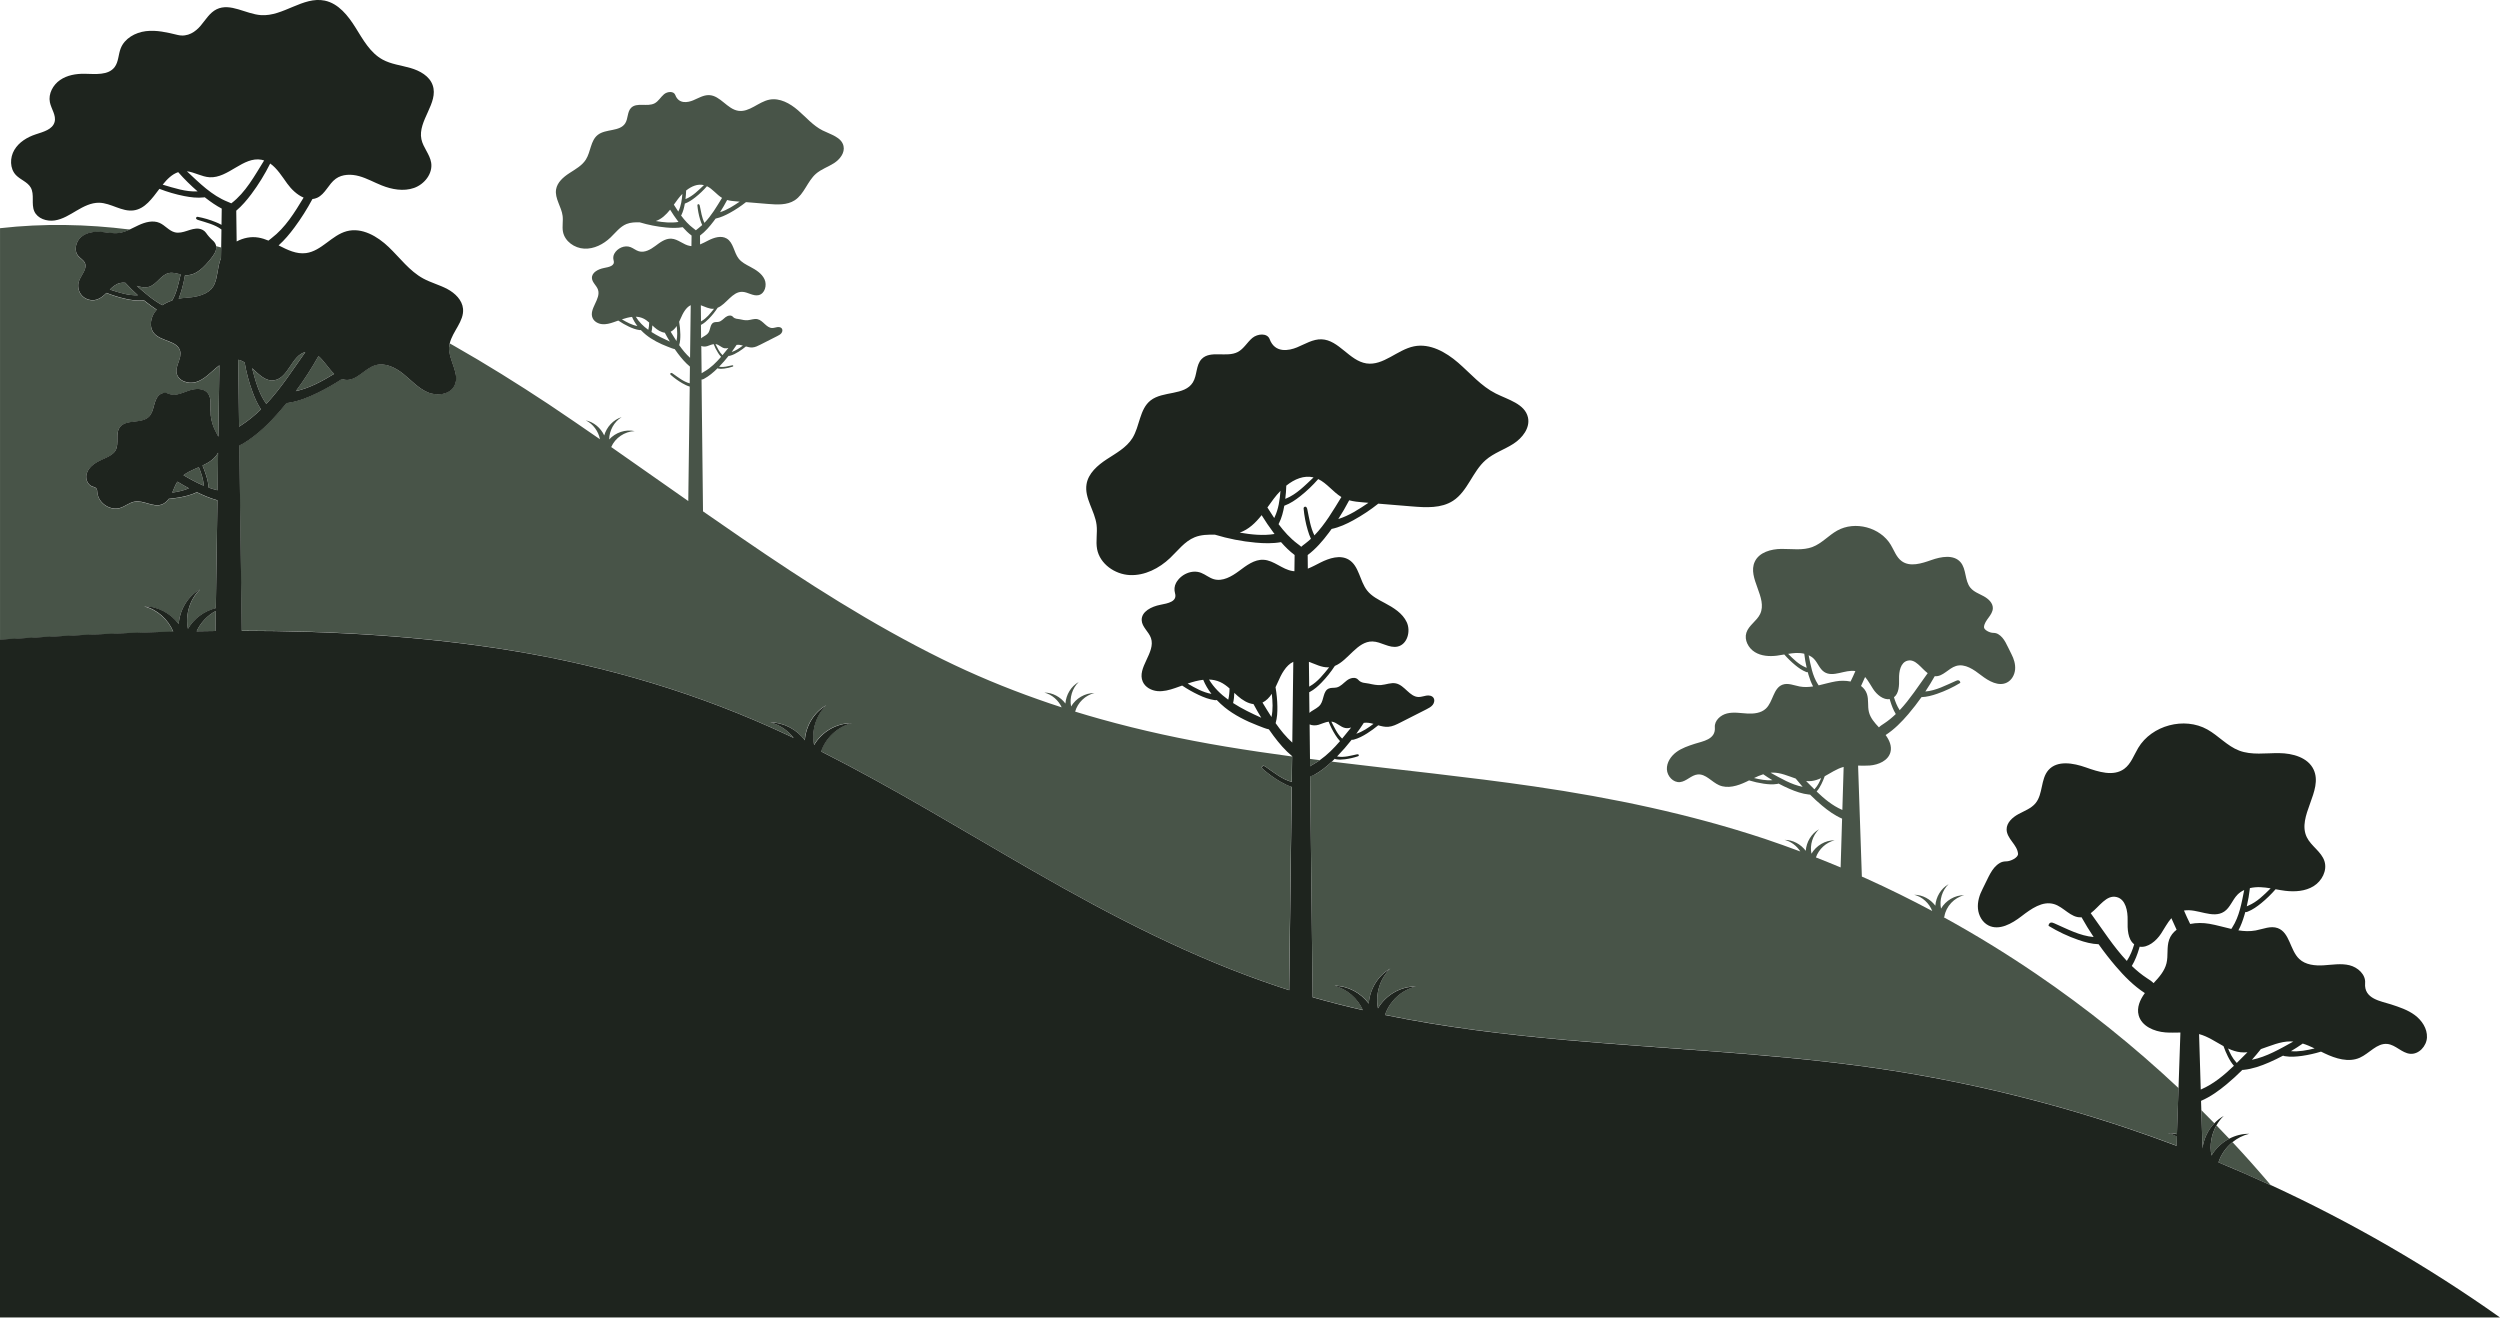 <?xml version="1.0" encoding="UTF-8"?>
<svg id="Layer_2" data-name="Layer 2" xmlns="http://www.w3.org/2000/svg" viewBox="0 0 866.99 456.97">
  <defs>
    <style>
      .cls-1 {
        fill: #485448;
      }

      .cls-1, .cls-2 {
        stroke-width: 0px;
      }

      .cls-2 {
        fill: #1e241e;
      }
    </style>
  </defs>
  <path class="cls-1" d="M68.96,162.01c.85,2.09,1.58,4.21,1.71,6.43-2.42-1.01-4.74-2.29-7.04-3.65,1.12-.85,2.42-1.51,3.71-2.08.54-.24,1.08-.47,1.62-.7ZM73.12,89.73c-2.25,2.8-5.06,5.87-8.65,5.72-.11,0-.22-.01-.33-.02-.36,2.19-.88,4.36-1.58,6.47-.19.57-.39,1.15-.62,1.71.82-.16,1.65-.27,2.48-.31,6.09-.34,8.84-2.28,9.89-4.63,1.17-2.63,1.1-5.65,2.04-8.38.08-.24.18-.47.28-.7l.06-3.76c-.58-.15-1.16-.31-1.75-.46.28,1.57-.8,3.1-1.82,4.37ZM50.09,210.31c4.64,0,9.12,2.46,11.88,6.16.34-4.91,3.14-9.69,7.46-12.1-3.63,3.47-5.25,8.86-4.26,13.75,2.07-3.56,5.68-6.22,9.68-7.17l.55-37.39c-2.46-.68-4.84-1.69-7.13-2.81-2.15,1.03-4.5,1.57-6.86,1.94-.96.15-1.93.27-2.9.37-.63.86-1.41,1.58-2.4,1.94-3.02,1.1-6.29-1.55-9.45-.98-1.78.32-3.24,1.62-4.96,2.17-3.45,1.09-7.55-1.61-7.92-5.21-.06-.58-.06-1.22-.46-1.63-.35-.36-.88-.43-1.35-.6-1.48-.56-2.26-2.34-2.02-3.9.24-1.57,1.32-2.9,2.6-3.84,1.28-.94,2.76-1.55,4.2-2.21,1.27-.59,2.59-1.29,3.29-2.5,1.39-2.39-.13-5.77,1.47-8.02,2.13-3,7.46-1.12,10.1-3.68,1-.96,1.39-2.37,1.74-3.71.35-1.34.74-2.75,1.73-3.72.79-.78,2.1-1.12,3.06-.7,1,.44,2.1.61,3.17.4,1.46-.29,2.86-.94,4.27-1.4,2.19-.73,4.97-.88,6.44.9,1.3,1.57.96,3.86.94,5.89-.02,2.39.53,4.79,1.58,6.94.38.77.82,1.53,1.18,2.31l.36-24.77c-.44.32-.87.66-1.27,1.01-2.13,1.82-4.16,3.96-6.83,4.79s-6.25-.38-6.74-3.14c-.46-2.58,1.9-5.11,1.22-7.64-.97-3.59-6.48-3.25-8.95-6.03-1.99-2.24-1.29-5.96.74-8.17.03-.04.07-.07.11-.1-.63-.41-1.25-.83-1.85-1.27-.92-.66-1.81-1.35-2.69-2.06-.16.06-.33.08-.5.1-1.92.17-3.85-.12-5.73-.53-2.28-.5-4.51-1.2-6.67-2.07-1,.98-2.03,1.88-3.33,2.3-1.75.56-3.79.05-5.07-1.26-1.28-1.31-1.75-3.36-1.15-5.09.75-2.19,3.03-4.27,2.05-6.37-.47-1.01-1.57-1.55-2.29-2.4-1.58-1.88-.87-4.97,1-6.57,1.87-1.6,4.51-1.96,6.96-1.77,2.02.16,4.04.64,6.05.39,1.38-.17,2.67-.67,3.93-1.25-14.98-1.88-30.07-2.18-45.06-.47v142.75c19.99-1.21,40.04-2.26,60.09-2.76-1.76-4.23-5.53-7.63-9.99-8.78ZM155.76,120.43c.02-.46.1-.9.2-1.34.49.27.97.55,1.46.82,11.17,6.35,22.04,13.15,32.75,20.22,6,4.01,11.95,8.09,17.89,12.2-.53-2.77-2.37-5.29-4.91-6.55,2.8.59,5.19,2.64,6.39,5.23.83-2.92,3.12-5.45,6.04-6.36-2.63,1.63-4.3,4.68-4.32,7.76,2.17-2.41,5.67-3.62,8.85-2.9-3.48.1-6.78,2.35-8.14,5.53,8.92,6.21,17.8,12.49,26.72,18.72l.5-39.69c-.91-.27-1.77-.7-2.59-1.17-1.44-.84-2.79-1.82-4.04-2.93-.23-.2-.13-.59.17-.64.02,0,.05,0,.07,0,.2,0,.37.12.53.23,1.86,1.3,3.68,2.8,5.86,3.39l.07-5.82c-1.59-1.31-2.95-2.91-4.19-4.56-.37-.49-.73-.99-1.08-1.5-.68-.12-1.58-.51-2.56-.89-2.53-.96-5.31-2.36-7.41-4.07-.63-.52-1.24-1.07-1.8-1.67-.15.05-.32.05-.48.02-1.27-.17-2.48-.64-3.63-1.18-1.29-.61-2.52-1.31-3.7-2.11-.53.19-1.06.38-1.58.56-1.29.45-2.65.82-4.01.69-1.36-.13-2.74-.86-3.3-2.11-1.41-3.15,2.98-6.61,1.85-9.87-.5-1.44-2.02-2.48-2.09-4-.1-1.99,2.24-3.12,4.19-3.5,1.77-.34,3.87-.73,3.33-2.61-.22-.78-.16-1.61.23-2.33,1.04-1.93,3.58-3.11,5.67-2.28.99.39,1.83,1.13,2.86,1.43,1.99.58,4.04-.61,5.7-1.85s3.47-2.64,5.54-2.53c2.36.12,4.22,2.19,6.56,2.54.14.02.28.04.42.04l.05-3.66c-1.13-.85-2.14-1.84-3.07-2.9-1.89.34-3.83.29-5.75.11-3.1-.29-6.18-.89-9.16-1.79-1.58-.04-3.14,0-4.59.58-2.26.92-3.79,3.01-5.55,4.69-2.45,2.33-5.72,4.02-9.1,3.85-3.38-.16-6.75-2.53-7.38-5.86-.34-1.8.11-3.67-.12-5.49-.39-3.16-2.78-6.04-2.27-9.18.41-2.47,2.51-4.28,4.6-5.64,2.09-1.37,4.41-2.61,5.74-4.73,1.71-2.71,1.6-6.57,4.13-8.55,2.79-2.18,7.67-1.05,9.53-4.05,1.01-1.62.67-3.92,1.99-5.3,1.97-2.04,5.64-.27,8.16-1.58,1.36-.71,2.12-2.19,3.29-3.17,1.17-.98,3.37-1.16,3.9.27,1.21,3.23,4.35,2.61,6.18,1.86,1.82-.75,3.59-1.89,5.56-1.82,3.89.15,6.27,4.86,10.13,5.44,3.82.57,6.96-3.1,10.74-3.86,3.6-.72,7.19,1.29,9.97,3.7,2.78,2.4,5.21,5.31,8.49,6.96,2.81,1.41,6.58,2.34,7.27,5.4.54,2.36-1.26,4.65-3.3,5.96-2.04,1.31-4.43,2.08-6.25,3.67-2.98,2.6-4.05,7.04-7.37,9.2-2.67,1.73-6.11,1.53-9.28,1.27-2.54-.21-5.08-.42-7.62-.63-1.77,1.4-3.65,2.66-5.63,3.74-1.55.85-3.18,1.6-4.91,1.97-.21.29-.42.58-.64.87-1.39,1.85-2.92,3.63-4.77,5.02l.03,3.07c.97-.39,1.92-.91,2.85-1.38,1.99-1.01,4.45-1.8,6.37-.67,2.37,1.4,2.47,4.82,4.17,6.98,1.01,1.29,2.53,2.05,3.98,2.82,1.98,1.05,4.03,2.31,4.97,4.34s.14,5-2.05,5.5c-1.91.44-3.74-1.11-5.71-1.15-3.44-.06-5.44,4.27-8.49,5.52-.88,1.35-1.88,2.61-3.01,3.77-.79.81-1.64,1.57-2.63,2.1-.05.03-.1.05-.15.07l.05,4.67c.13-.13.27-.24.42-.34.72-.49,1.57-.83,2.07-1.54.8-1.14.59-3.05,1.86-3.61.55-.24,1.19-.11,1.77-.24.93-.21,1.57-1.01,2.33-1.59.75-.58,1.96-.88,2.57-.16.68.81,1.67.7,2.41.86.91.2,1.83.41,2.75.33,1.12-.1,2.24-.6,3.34-.37,1.99.42,3.09,3.05,5.13,3.08.59,0,1.16-.22,1.74-.31.58-.09,1.27,0,1.61.48.34.47.2,1.16-.16,1.62s-.9.73-1.42,1c-1.96,1-3.93,1.99-5.89,2.99-.87.44-1.77.89-2.74.96-.76.05-1.51-.13-2.25-.35-.79.65-1.62,1.26-2.48,1.8-.95.6-1.96,1.15-3.05,1.43-.15.04-.31.07-.46.02-1.04,1.32-2.14,2.58-3.31,3.78.08,0,.17.02.25.03,1.39.22,2.8-.21,4.18-.5.12-.02.24-.05.35,0,.01,0,.03.01.04.02.15.1.12.34-.06.4-.96.33-1.95.56-2.96.69-.68.09-1.38.13-2.05,0-.1-.02-.2-.04-.27-.12-1.42,1.42-2.96,2.73-4.72,3.68-.26.14-.55.27-.85.25l.51,45.71c4.4,3.06,8.81,6.12,13.24,9.14,22.42,15.4,45.29,30.08,69.81,42.16,10.82,5.33,21.86,9.92,33.1,13.88,2.74.98,5.48,1.9,8.24,2.79-1.13-2.47-3.38-4.44-6.03-5.13,2.86,0,5.63,1.52,7.32,3.81.21-3.03,1.94-5.98,4.61-7.46-2.24,2.14-3.24,5.46-2.64,8.48,1.63-2.8,4.81-4.71,8.07-4.65-3.16.75-5.79,3.32-6.67,6.43,2.9.89,5.81,1.75,8.73,2.56,14.21,3.98,28.69,7.1,43.39,9.55,7.68,1.28,15.38,2.41,23.09,3.45l-.11,8.78c-3.36-.91-6.14-3.22-9-5.21-.25-.17-.52-.35-.82-.36-.04,0-.08,0-.11,0-.46.08-.6.67-.26.98,1.91,1.7,3.99,3.22,6.2,4.5,1.26.73,2.58,1.4,3.97,1.82l-.89,70.49c-1.13-.36-2.25-.72-3.38-1.1-30.07-10.01-58.05-24.51-85.47-40.27-24.37-14-48.37-28.74-73.47-41.41,1.6-4.74,5.71-8.6,10.62-9.78-5.28-.09-10.43,3.01-13.07,7.54-.99-4.89.63-10.28,4.26-13.75-4.32,2.42-7.12,7.19-7.46,12.1-2.76-3.7-7.24-6.16-11.88-6.16,3.18.82,6.01,2.78,8.01,5.37-.69-.33-1.37-.66-2.06-.99-30.47-14.32-62.67-23.92-95.88-29.34-30.95-5.05-62.18-6.81-93.47-6.83l-.84-64.3c.51-.17,1-.43,1.45-.71,5.1-3.12,9.22-7.26,12.93-11.59.68-.79,1.35-1.6,2-2.4.21,0,.43-.02.63-.06,3.57-.53,6.96-1.91,10.2-3.5,2.88-1.41,5.68-3.01,8.37-4.76.45.16.92.27,1.42.3,3.85.23,6.47-3.98,10.17-5.07,3.38-1.01,6.97.79,9.72,3.01,2.75,2.22,5.17,4.96,8.42,6.36,3.24,1.4,7.74.84,9.31-2.32,2.04-4.1-2.1-8.73-1.86-13.31ZM253.75,122.07c1.42-.46,2.67-1.31,3.88-2.23-.72-.2-1.45-.34-2.18-.23-.54.84-1.11,1.65-1.7,2.45ZM248.12,119.34c.71,1.35,1.34,2.79,2.44,3.83.69-.82,1.36-1.67,2.04-2.51-.44.14-.89.2-1.36.11-1.06-.21-1.84-1.2-2.9-1.41-.07-.02-.15-.02-.22-.02ZM243.21,119.97l.11,9.47c.28-.21.6-.38.9-.56,2.28-1.3,4.13-3.14,5.85-5.13-.39-.41-.73-.88-1.04-1.37-.61-.96-1.12-1.97-1.53-3.03-.76.1-1.51.48-2.26.7-.65.2-1.45.2-2.03-.08ZM243.05,105.85l.06,5.6c.06-.04.12-.07.18-.1,1.77-1.01,3.04-2.67,4.33-4.27-.06,0-.12.01-.18.02-1.52.07-2.95-.74-4.39-1.24ZM252.17,69.36c-.76,1.45-1.58,2.86-2.46,4.23,2.45-.76,4.65-2.2,6.81-3.66-.37-.03-.73-.06-1.1-.09-1.09-.09-2.2-.19-3.25-.48ZM237.72,69.05s.06-.02.09-.04c2.47-1,4.36-2.98,6.31-4.81-2.16-.53-4.32.39-6.17,1.87-.03,1-.11,1.99-.23,2.98ZM235.3,76.97c-.07-.09-.14-.18-.21-.28-.96-1.28-1.86-2.61-2.7-3.97-1.38,1.72-2.92,3.23-4.95,3.94,2.63.45,5.26.73,7.86.31ZM235.33,73.16c.87-1.84,1.15-3.87,1.31-5.92-.55.57-1.07,1.17-1.52,1.77-.48.64-.95,1.31-1.43,1.97.5.81,1.01,1.61,1.54,2.39.03-.07.07-.15.1-.22ZM240.47,79.18c.29.22.59.43.85.68.26-.25.56-.46.85-.68.47-.35.92-.73,1.35-1.13-.29-.63-.53-1.28-.73-1.94-.48-1.6-.79-3.24-.94-4.9-.03-.3.31-.52.56-.35.02.01.04.03.06.05.14.14.19.34.23.53.42,1.98.7,4.06,1.6,5.85,2.43-2.51,4.24-5.63,6.1-8.66-1.89-1.13-3.26-3.12-5.23-4.05-1.23,1.41-2.59,2.72-4.07,3.88-1.08.85-2.23,1.63-3.52,2.11-.03.01-.05.02-.08.03-.24,1.37-.57,2.74-1.2,3.98-.03.06-.06.12-.1.17,1.24,1.66,2.61,3.19,4.27,4.44ZM221.05,113.08c-.75-.98-1.39-2.04-1.86-3.18-1.17.13-2.35.46-3.52.85,1.71,1.01,3.45,1.97,5.38,2.32ZM225.13,111.85c-.65-.57-1.33-1.09-2.11-1.44-.82-.37-1.66-.54-2.53-.57,1.09,1.81,2.6,3.29,4.34,4.55.2-.83.29-1.68.3-2.54ZM232.31,118.47c-.62-1.01-1.21-2.04-1.76-3.09-1.31-.15-2.55-.94-3.56-1.83-.26-.23-.52-.47-.77-.71-.02.77-.11,1.54-.29,2.3,2.01,1.3,4.23,2.36,6.38,3.33ZM234.68,113.06c-.57.85-1.25,1.57-2.1,1.98.66,1.09,1.33,2.18,2.02,3.25.38-1.7.27-3.47.08-5.23ZM239.31,124.08l.23-18.25c-1.68.8-2.72,2.81-3.49,4.61-.16.37-.33.76-.52,1.14.25,1.45.39,2.93.41,4.4.02,1.25-.05,2.52-.4,3.72,1.12,1.6,2.34,3.1,3.77,4.39ZM43.44,98.07c-.59-.06-1.17-.05-1.76.08-1.42.31-2.53,1.24-3.59,2.28,3.19,1.03,6.4,2.12,9.72,1.97-1.53-1.36-2.99-2.81-4.37-4.33ZM455.66,268.78c2.29-1.23,4.33-2.86,6.22-4.65,23.38,2.87,46.82,5.21,70.13,8.6,27.11,3.95,53.99,9.56,79.99,18.17,4.14,1.4,8.25,2.86,12.34,4.39-1.24-1.95-3.19-3.45-5.44-4.03,2.86,0,5.63,1.52,7.33,3.8.21-3.03,1.94-5.98,4.6-7.47-2.24,2.14-3.24,5.47-2.63,8.48,1.63-2.8,4.8-4.71,8.06-4.66-2.99.72-5.51,3.06-6.51,5.94,2.87,1.12,5.73,2.28,8.57,3.47l.51-16.92c-2.53-1.09-4.79-2.72-6.91-4.49-1.46-1.21-2.86-2.5-4.2-3.84-.12,0-.24,0-.36-.02-2.37-.25-4.66-1.06-6.84-2.01-1.27-.55-2.52-1.16-3.75-1.81-.14.08-.31.12-.47.14-1.54.25-3.11.14-4.66-.09-1.72-.25-3.41-.64-5.07-1.14-.33.16-.65.32-.98.48-2.96,1.41-6.45,2.5-9.44,1.17-2.58-1.14-4.6-3.98-7.41-3.71-2.23.22-3.89,2.42-6.12,2.65-2.35.24-4.44-2.05-4.55-4.41-.11-2.36,1.36-4.57,3.25-5.98,1.9-1.41,4.19-2.17,6.43-2.9,2.66-.87,7.3-1.43,6.95-5.71-.19-2.31,1.96-4.26,4.22-4.81,2.26-.55,4.62-.12,6.93.02,2.32.14,4.86-.11,6.55-1.7,2.52-2.37,2.55-7.12,5.79-8.3,1.9-.69,3.95.26,5.93.63,1.55.29,3.1.22,4.65-.02-.68-1.27-1.18-2.63-1.59-4.02-.09-.31-.17-.62-.25-.93,0,0,0,0,0,0-.21.07-.44,0-.64-.09-1.35-.54-2.55-1.39-3.67-2.31-1.38-1.13-2.66-2.38-3.84-3.73-.86.16-1.73.31-2.6.42-2.61.31-5.39.13-7.62-1.25s-3.72-4.19-2.93-6.7c.81-2.58,3.6-4.05,4.77-6.49,2.7-5.65-4.49-12.46-1.86-18.14,1.52-3.29,5.65-4.42,9.27-4.45s7.39.61,10.77-.68c3.21-1.22,5.56-4,8.55-5.67,6.19-3.47,14.96-1.13,18.6,4.96,1.17,1.96,1.93,4.3,3.78,5.64,2.9,2.11,6.92.8,10.29-.39s7.7-1.98,10.07.71c2.13,2.42,1.42,6.41,3.46,8.9,1.16,1.42,2.99,2.06,4.6,2.94s3.21,2.31,3.18,4.15c-.02,1.22-.76,2.3-1.48,3.28s-1.5,2.03-1.59,3.24c-.08,1.01,2.02,2.05,3.2,2.04.6,0,1.2.13,1.72.44,2.24,1.34,3.02,3.9,4.61,6.95.85,1.64,1.42,3.48,1.26,5.32-.17,1.84-1.16,3.67-2.81,4.51-2.9,1.48-6.32-.47-8.9-2.46-2.58-1.99-5.67-4.22-8.79-3.27-2.6.79-4.49,3.7-7.21,3.55-.05,0-.1-.01-.16-.02-1.02,1.81-2.1,3.59-3.26,5.32,3.71-.31,7.12-2.17,10.55-3.67.3-.13.63-.27.95-.21s.63.38.63.88c-2.53,1.54-5.22,2.81-8.02,3.78-1.76.61-3.58,1.1-5.44,1.17-1.44,2.03-2.96,4-4.57,5.89-2.33,2.72-4.87,5.31-7.87,7.25,1.31,1.79,2.22,3.88,1.67,5.96-.79,2.94-4.16,4.38-7.19,4.61-1.33.1-2.68.05-4.03.03l1.31,38.49c.6.27,1.2.53,1.8.79,7.66,3.47,15.2,7.19,22.61,11.15-1.04-2.71-3.42-4.91-6.26-5.64,2.86,0,5.63,1.52,7.33,3.8.21-3.03,1.94-5.98,4.6-7.47-2.24,2.14-3.24,5.47-2.63,8.48,1.63-2.8,4.8-4.71,8.06-4.66-3.48.83-6.32,3.86-6.89,7.38-.02.13-.11.22-.22.27,10.97,6.03,21.66,12.59,32.01,19.63,17.47,11.88,33.99,25.16,49.41,39.62l-.54,15.93c-1.01-.24-2.05-.37-3.1-.37,1.07.28,2.1.69,3.08,1.2l-.11,3.21c-5.78-2.18-11.6-4.26-17.45-6.22-30-10.06-60.96-17.28-92.32-21.48-33.92-4.54-68.15-5.94-102.22-9.01-20.94-1.88-41.92-4.42-62.53-8.66,1.58-4.77,5.72-8.66,10.64-9.84-5.28-.09-10.43,3.01-13.07,7.54-.99-4.89.63-10.28,4.26-13.75-4.32,2.42-7.12,7.19-7.46,12.1-2.76-3.7-7.24-6.16-11.88-6.16,4.34,1.12,8.02,4.37,9.84,8.43-5.85-1.33-11.66-2.82-17.43-4.47l-.86-76.68c.45.03.9-.17,1.3-.39ZM656.82,241.81c.46,1.55,1.06,3.05,1.94,4.41.01.02.03.04.04.07,3.57-3.79,6.45-8.33,9.53-12.58.06-.08.12-.16.19-.25-2.36-1.78-4.21-5.04-6.99-4.34-2.43.61-3,3.76-2.94,6.26.06,2.31-.02,5.1-1.77,6.43ZM645.4,237.9c.92.69,1.64,1.59,2.03,2.73.69,2,.19,4.23.7,6.28.51,2.09,1.97,3.74,3.47,5.34.5-.52,1.15-.92,1.76-1.32,1.48-.97,2.83-2.09,4.09-3.3-.88-1.44-1.47-3.04-1.96-4.65-.05-.17-.09-.35-.14-.53-2.17.36-4.48-1.52-5.77-3.52-.89-1.37-1.71-2.93-2.77-4.15-.45,1.05-.92,2.08-1.41,3.11ZM626.55,231.6c-.38-1.61-.65-3.25-.84-4.89-.93-.22-1.9-.29-2.85-.26-.92.04-1.83.16-2.74.31,1.81,1.8,3.63,3.64,5.96,4.63.15.07.31.13.46.21ZM630.45,237.28c.08.13.17.26.25.4,1.97-.45,3.94-1.04,5.92-1.38,1.65-.29,3.47-.29,5.15.05.59-1.19,1.14-2.39,1.67-3.62-3.59-.62-7.75,2.34-10.83.29-1.6-1.07-2.2-3.14-3.54-4.52-.53-.55-1.16-.96-1.84-1.27.71,3.49,1.29,7.08,3.21,10.06ZM614.66,270.56c-1.08-.64-2.15-1.33-3.18-2.05-1.08.34-2.14.81-3.19,1.31,2.11.5,4.24.93,6.37.74ZM625.16,272.88c-.83-.94-1.64-1.9-2.42-2.88-2.62-.88-5.22-2.08-7.95-2.06-.26,0-.51.02-.76.04,3.59,1.97,7.17,4.11,11.13,4.9ZM629.4,273.53c.98-1.06,1.62-2.35,2.17-3.69-1.08.5-2.2.89-3.4,1.02-.61.06-1.22.05-1.82,0,.95.96,1.9,1.92,2.87,2.87.06-.07.12-.13.18-.19ZM638.92,280.88l.45-14.92s-.04,0-.05.01c-2.33.63-4.39,2.07-6.52,3.23-.33.94-.72,1.86-1.16,2.75-.45.9-.97,1.78-1.64,2.54,2.64,2.54,5.44,4.87,8.77,6.33.05.02.1.04.15.06ZM58.6,94.68c-2.77.59-4.2,3.94-6.91,4.77-1.4.43-2.83.12-4.27-.33,2.81,2.47,5.64,4.99,8.89,6.71.5-.32,1.01-.62,1.55-.88.6-.29,1.23-.54,1.86-.76,1.57-2.73,2.22-5.92,2.93-9.04-1.36-.32-2.7-.76-4.05-.48ZM766.94,400.75c1.44-2.47,3.62-4.51,6.15-5.84-1.47-1.55-2.94-3.1-4.43-4.63-1.79,3.14-2.44,6.93-1.72,10.47ZM767.94,389.55c-1.5-1.53-3-3.05-4.52-4.56l.4,13.3c.4-3.25,1.87-6.38,4.12-8.74ZM769.35,403.1c6.12,2.53,12.18,5.19,18.19,7.96-4.32-5.09-8.75-10.09-13.32-14.97-2.24,1.82-3.98,4.27-4.87,7.01ZM73.46,159.54c-.98.78-2.09,1.37-3.22,1.9.47,1.12.89,2.25,1.25,3.41.43,1.38.77,2.8.86,4.24,1.02.37,2.05.69,3.11.94l.19-13.03c-.54.98-1.31,1.85-2.18,2.54ZM68.19,218.92c2.18-.04,4.36-.07,6.54-.09l.1-6.96c-2.9,1.55-5.27,4.07-6.64,7.04ZM59.72,170.84c2-.28,3.96-.72,5.81-1.5-1.36-.73-2.7-1.5-4.01-2.31-.76,1.18-1.23,2.52-1.8,3.81ZM90.5,141.96c-1.23-1.85-2.13-3.9-2.9-5.99-1.23-3.34-2.16-6.8-2.77-10.31-.7-.42-1.44-.74-2.22-.91l.3,23.21c.19-.12.37-.24.56-.36,2.59-1.67,4.91-3.58,7.03-5.64ZM457.7,263.62c-1.14-.14-2.27-.29-3.4-.44l.03,2.57c.43-.32.92-.59,1.39-.86.69-.39,1.35-.83,1.99-1.28ZM87.41,127.67c1.15,4.37,2.32,8.77,4.93,12.41,5.15-5.49,9.21-11.88,13.53-17.96-4.69,1.05-5.84,8.98-10.76,9.76-3.04.48-5.28-2.01-7.71-4.2ZM115.88,129.66c-1.92-1.87-3.51-4.54-5.44-6.19-2.33,4.19-4.96,8.26-7.86,12.17,4.75-1.06,9.07-3.43,13.29-5.99Z"/>
  <path class="cls-2" d="M787.54,411.06c-6.01-2.77-12.08-5.43-18.19-7.96.89-2.74,2.63-5.19,4.87-7.01,1.69-1.37,3.66-2.38,5.78-2.89-2.41-.04-4.79.58-6.92,1.7-2.54,1.33-4.71,3.37-6.15,5.84-.72-3.53-.06-7.32,1.72-10.47.68-1.2,1.53-2.32,2.54-3.28-1.21.68-2.31,1.55-3.26,2.55-2.25,2.37-3.72,5.5-4.12,8.74l-.4-13.3-.1-3.21c3.26-1.4,6.18-3.51,8.91-5.78,1.88-1.57,3.69-3.22,5.42-4.95.16,0,.31,0,.47-.02,3.06-.32,6-1.36,8.83-2.59,1.64-.71,3.25-1.5,4.83-2.34.18.1.4.15.61.19,1.98.33,4.02.17,6-.11,2.21-.32,4.4-.82,6.54-1.47.42.21.84.41,1.26.61,3.81,1.82,8.31,3.22,12.17,1.51,3.32-1.47,5.94-5.14,9.55-4.78,2.88.28,5.01,3.12,7.89,3.41,3.03.3,5.73-2.64,5.87-5.68.14-3.04-1.75-5.9-4.19-7.72-2.44-1.82-5.4-2.79-8.3-3.74-3.43-1.12-9.42-1.84-8.96-7.37.25-2.98-2.53-5.49-5.44-6.2-2.91-.71-5.95-.15-8.94.03-2.99.18-6.27-.14-8.45-2.19-3.24-3.05-3.28-9.18-7.47-10.71-2.44-.9-5.09.33-7.65.81-2,.37-3.99.28-5.99-.03.88-1.63,1.52-3.4,2.05-5.18.12-.4.23-.8.34-1.19.27.09.56,0,.82-.11,1.74-.69,3.28-1.79,4.73-2.97,1.78-1.46,3.44-3.07,4.95-4.81,1.11.2,2.23.4,3.35.54,3.36.4,6.95.17,9.83-1.61,2.88-1.78,4.79-5.41,3.78-8.64-1.04-3.33-4.64-5.23-6.15-8.37-3.48-7.28,5.79-16.06,2.4-23.39-1.96-4.24-7.29-5.69-11.96-5.74-4.67-.05-9.53.78-13.89-.88-4.13-1.58-7.16-5.16-11.02-7.32-7.99-4.47-19.28-1.46-23.98,6.4-1.51,2.53-2.49,5.54-4.87,7.27-3.74,2.72-8.92,1.03-13.27-.51-4.36-1.54-9.93-2.55-12.99.92-2.74,3.12-1.83,8.27-4.46,11.48-1.5,1.83-3.86,2.66-5.94,3.79-2.08,1.13-4.14,2.98-4.1,5.35.02,1.57.98,2.97,1.91,4.23.94,1.27,1.93,2.61,2.05,4.18.1,1.3-2.6,2.65-4.12,2.63-.78,0-1.55.17-2.22.57-2.89,1.73-3.9,5.03-5.94,8.96-1.1,2.11-1.84,4.49-1.62,6.87.21,2.37,1.5,4.73,3.62,5.81,3.74,1.91,8.15-.61,11.47-3.17,3.33-2.56,7.31-5.44,11.33-4.21,3.36,1.02,5.79,4.77,9.3,4.57.07,0,.13-.01.2-.02,1.31,2.34,2.71,4.63,4.2,6.86-4.79-.41-9.19-2.8-13.61-4.74-.39-.17-.81-.34-1.22-.27s-.81.49-.81,1.13c3.26,1.99,6.73,3.63,10.34,4.88,2.27.79,4.62,1.42,7.02,1.5,1.85,2.62,3.82,5.16,5.9,7.59,3,3.51,6.27,6.84,10.14,9.35-1.69,2.3-2.87,5.01-2.15,7.69,1.02,3.79,5.37,5.65,9.28,5.95,1.72.13,3.46.06,5.2.04l-.66,19.32-.54,15.93c-1.01-.24-2.05-.37-3.1-.37,1.07.28,2.1.69,3.08,1.2l-.11,3.21c-5.78-2.18-11.6-4.26-17.45-6.22-30-10.06-60.96-17.28-92.32-21.48-33.92-4.54-68.15-5.94-102.22-9.01-20.94-1.88-41.92-4.42-62.53-8.66,1.58-4.77,5.72-8.66,10.64-9.84-5.28-.09-10.43,3.01-13.07,7.54-.99-4.89.63-10.28,4.26-13.75-4.32,2.42-7.12,7.19-7.46,12.1-2.76-3.7-7.24-6.16-11.88-6.16,4.34,1.12,8.02,4.37,9.84,8.43-5.85-1.33-11.66-2.82-17.43-4.47l-.86-76.68c.45.03.9-.17,1.3-.39,2.29-1.23,4.33-2.86,6.22-4.65.35-.33.69-.66,1.03-1,.1.11.26.15.41.18,1.04.19,2.1.13,3.15,0,1.54-.2,3.07-.55,4.54-1.05.27-.09.33-.46.09-.61-.02-.01-.04-.02-.06-.03-.17-.07-.36-.03-.54,0-2.12.45-4.28,1.1-6.42.77-.12-.02-.25-.04-.38-.05,1.79-1.85,3.49-3.79,5.08-5.81.22.07.47.03.7-.03,1.68-.44,3.22-1.27,4.69-2.2,1.33-.84,2.6-1.77,3.81-2.77,1.14.33,2.29.61,3.46.53,1.5-.11,2.88-.8,4.21-1.48,3.01-1.53,6.03-3.06,9.04-4.59.8-.41,1.62-.83,2.18-1.53s.77-1.76.25-2.49c-.53-.74-1.58-.88-2.47-.73-.9.14-1.76.49-2.67.48-3.12-.04-4.82-4.08-7.87-4.72-1.69-.36-3.4.43-5.13.57-1.42.12-2.84-.19-4.23-.5-1.15-.26-2.66-.08-3.71-1.33-.94-1.11-2.79-.65-3.94.24-1.16.88-2.15,2.12-3.57,2.44-.9.2-1.88,0-2.72.37-1.96.86-1.63,3.79-2.86,5.54-.77,1.09-2.08,1.62-3.18,2.37-.22.15-.44.33-.65.52l-.08-7.16c.08-.03.16-.07.23-.11,1.53-.82,2.84-1.99,4.04-3.23,1.72-1.77,3.27-3.71,4.62-5.78,4.69-1.93,7.76-8.58,13.04-8.48,3.01.05,5.82,2.44,8.76,1.76,3.35-.77,4.59-5.32,3.14-8.44-1.45-3.12-4.6-5.05-7.63-6.66-2.22-1.18-4.56-2.35-6.11-4.33-2.61-3.32-2.77-8.56-6.4-10.72-2.95-1.75-6.73-.52-9.79,1.02-1.42.72-2.88,1.52-4.38,2.11l-.05-4.72c2.84-2.13,5.19-4.86,7.32-7.71.33-.44.65-.89.98-1.34,2.66-.56,5.16-1.71,7.54-3.02,3.04-1.67,5.94-3.59,8.65-5.75l11.68.96c4.87.4,10.15.71,14.25-1.96,5.09-3.31,6.73-10.13,11.31-14.12,2.8-2.44,6.48-3.62,9.6-5.63,3.13-2.01,5.88-5.53,5.06-9.16-1.07-4.7-6.86-6.12-11.17-8.29-5.04-2.53-8.78-6.99-13.04-10.68-4.27-3.69-9.78-6.79-15.3-5.68-5.82,1.17-10.63,6.81-16.5,5.93-5.92-.89-9.57-8.14-15.55-8.36-3.02-.11-5.74,1.65-8.54,2.8-2.8,1.15-7.63,2.11-9.48-2.86-.82-2.2-4.19-1.92-6-.41-1.8,1.51-2.97,3.78-5.05,4.87-3.86,2.02-9.5-.7-12.53,2.43-2.04,2.11-1.51,5.65-3.06,8.13-2.86,4.61-10.36,2.88-14.64,6.23-3.88,3.03-3.72,8.96-6.34,13.12-2.05,3.25-5.6,5.16-8.82,7.26-3.21,2.1-6.44,4.88-7.06,8.67-.8,4.82,2.88,9.24,3.48,14.1.35,2.79-.34,5.66.18,8.43.97,5.11,6.14,8.74,11.33,8.99,5.19.25,10.21-2.33,13.98-5.91,2.72-2.58,5.05-5.79,8.53-7.2,2.22-.9,4.63-.94,7.05-.89,4.58,1.39,9.3,2.32,14.07,2.75,2.94.27,5.93.35,8.83-.17,1.43,1.64,2.98,3.16,4.71,4.46l-.07,5.63c-.21-.01-.43-.04-.64-.07-3.59-.54-6.45-3.71-10.07-3.9-3.18-.17-5.95,1.99-8.5,3.89s-5.7,3.73-8.75,2.84c-1.57-.46-2.87-1.6-4.39-2.2-3.21-1.27-7.1.54-8.7,3.51-.59,1.09-.69,2.38-.35,3.57.83,2.89-2.39,3.48-5.12,4.01-3,.58-6.59,2.32-6.44,5.37.11,2.34,2.44,3.94,3.21,6.15,1.74,5.01-5,10.31-2.83,15.16.86,1.92,2.97,3.04,5.06,3.24,2.09.2,4.17-.37,6.16-1.06.8-.28,1.61-.57,2.43-.86,1.81,1.22,3.71,2.3,5.69,3.23,1.78.84,3.63,1.56,5.58,1.82.24.03.5.05.73-.04.87.91,1.8,1.77,2.77,2.56,3.22,2.63,7.49,4.77,11.37,6.25,1.5.57,2.88,1.18,3.93,1.36.54.77,1.09,1.54,1.65,2.3,1.9,2.54,3.98,4.99,6.43,7.01v.16s-.11,8.78-.11,8.78c-3.36-.91-6.14-3.22-9-5.21-.25-.17-.52-.35-.82-.36-.04,0-.08,0-.11,0-.46.08-.6.67-.26.98,1.91,1.7,3.99,3.22,6.2,4.5,1.26.73,2.58,1.4,3.97,1.82l-.89,70.49c-1.13-.36-2.25-.72-3.38-1.1-30.07-10.01-58.05-24.51-85.47-40.27-24.37-14-48.37-28.74-73.47-41.41,1.6-4.74,5.71-8.6,10.62-9.78-5.28-.09-10.43,3.01-13.07,7.54-.99-4.89.63-10.28,4.26-13.75-4.32,2.42-7.12,7.19-7.46,12.1-2.76-3.7-7.24-6.16-11.88-6.16,3.18.82,6.01,2.78,8.01,5.37-.69-.33-1.37-.66-2.06-.99-30.47-14.32-62.67-23.92-95.88-29.34-30.95-5.05-62.18-6.81-93.47-6.83l-.84-64.3c.51-.17,1-.43,1.45-.71,5.1-3.12,9.22-7.26,12.93-11.59.68-.79,1.35-1.6,2-2.4.21,0,.43-.02.63-.06,3.57-.53,6.96-1.91,10.2-3.5,2.88-1.41,5.68-3.01,8.37-4.76.45.16.92.27,1.42.3,3.85.23,6.47-3.98,10.17-5.07,3.38-1.01,6.97.79,9.72,3.01,2.75,2.22,5.17,4.96,8.42,6.36,3.24,1.4,7.74.84,9.31-2.32,2.04-4.1-2.1-8.73-1.86-13.31.02-.46.1-.9.2-1.34.97-4.18,5.01-7.68,4.61-12-.28-3.03-2.77-5.43-5.45-6.86-2.69-1.43-5.69-2.19-8.37-3.65-4.76-2.6-8.05-7.16-11.97-10.91-3.92-3.75-9.3-6.88-14.54-5.49-5.2,1.38-8.75,6.87-14.09,7.59-3.37.45-6.43-1.09-9.54-2.67,2.06-1.84,3.85-3.99,5.5-6.22,2.32-3.12,4.39-6.42,6.23-9.85.54-.06,1.09-.19,1.62-.43,2.84-1.28,3.95-4.78,6.47-6.6,2.28-1.65,5.4-1.66,8.12-.91,2.71.75,5.19,2.17,7.81,3.21,3.56,1.42,7.6,2.15,11.21.88,3.62-1.27,6.55-4.98,5.95-8.76-.46-2.92-2.79-5.25-3.39-8.14-1.34-6.39,6.06-12.56,3.91-18.73-1.11-3.19-4.46-5.03-7.71-5.97-3.25-.94-6.72-1.3-9.68-2.93-4.28-2.35-6.76-6.9-9.34-11.04-2.58-4.14-5.91-8.39-10.69-9.39-7.5-1.57-14.47,5.57-22.12,5.03-5.28-.37-10.64-4.35-15.39-2.03-2.39,1.17-3.8,3.65-5.52,5.68-1.72,2.04-4.45,4.09-8.01,3.22-3.61-.88-7.31-1.76-11-1.31-3.69.45-7.41,2.53-8.74,6-.82,2.11-.72,4.61-2.07,6.43-2.22,2.98-6.7,2.41-10.41,2.35-2.99-.05-6.08.47-8.54,2.17s-4.11,4.76-3.53,7.69c.47,2.34,2.26,4.54,1.64,6.84-.7,2.63-3.93,3.44-6.51,4.29-2.98.98-5.85,2.71-7.45,5.41s-1.61,6.47.56,8.74c1.55,1.62,3.99,2.35,5.11,4.29,1.4,2.43.12,5.65,1.23,8.22,1.11,2.57,4.33,3.63,7.1,3.21s5.19-1.99,7.6-3.41c2.41-1.42,5.02-2.78,7.81-2.73,4.12.08,7.89,3.22,11.98,2.65,3.91-.54,6.38-4.12,8.92-7.47,2.78,1.08,5.65,1.92,8.58,2.5,2.24.44,4.55.73,6.82.47.11-.01.22-.03.33-.05.13.1.26.21.4.32,1.73,1.34,3.54,2.6,5.48,3.61l-.08,5.63c-.67-.37-1.37-.69-2.08-.97-1.99-.81-4.07-1.41-6.18-1.81-.39-.07-.71.35-.51.69.01.02.03.04.04.06.16.2.42.28.66.36,2.78.88,5.72,1.54,8.05,3.28l-.09,6.22-.06,3.76c-.1.23-.2.46-.28.7-.93,2.73-.86,5.75-2.04,8.38-1.05,2.35-3.8,4.29-9.89,4.63-.83.05-1.66.15-2.48.31.22-.56.43-1.13.62-1.71.7-2.11,1.22-4.27,1.58-6.47.11.01.22.02.33.02,3.59.15,6.4-2.92,8.65-5.72,1.02-1.27,2.1-2.8,1.82-4.37-.01-.08-.03-.16-.05-.25-.19-.72-.65-1.29-1.19-1.76-.86-.77-1.63-1.64-2.28-2.59-.53-.77-1.49-1.3-2.45-1.42-1.41-.17-2.8.31-4.15.75-1.35.44-2.78.84-4.16.51-2.05-.49-3.42-2.44-5.35-3.28-2.29-.99-4.96-.26-7.23.79-1.01.47-2.01.99-3.02,1.46-1.26.59-2.55,1.09-3.93,1.25-2.01.24-4.03-.24-6.05-.39-2.45-.19-5.09.17-6.96,1.77-1.87,1.6-2.58,4.69-1,6.57.72.85,1.81,1.4,2.29,2.4.98,2.1-1.3,4.18-2.05,6.37-.59,1.73-.13,3.78,1.15,5.09,1.28,1.31,3.32,1.82,5.07,1.26,1.3-.41,2.33-1.32,3.33-2.3,2.16.87,4.4,1.57,6.67,2.07,1.88.42,3.81.7,5.73.53.17-.02.35-.04.5-.1.88.71,1.77,1.4,2.69,2.06.61.44,1.22.86,1.85,1.27-.03.04-.07.07-.11.1-2.03,2.21-2.74,5.93-.74,8.17,2.47,2.77,7.98,2.44,8.95,6.03.68,2.53-1.68,5.06-1.22,7.64.49,2.76,4.06,3.96,6.74,3.14s4.71-2.96,6.83-4.79c.41-.35.83-.69,1.27-1.01l-.36,24.77c-.36-.78-.8-1.54-1.18-2.31-1.05-2.15-1.59-4.55-1.58-6.94.01-2.04.35-4.32-.94-5.89-1.47-1.78-4.25-1.62-6.44-.9-1.4.47-2.8,1.11-4.27,1.4-1.07.21-2.17.04-3.17-.4-.97-.42-2.27-.08-3.06.7-.99.97-1.38,2.38-1.73,3.72-.35,1.34-.75,2.75-1.74,3.71-2.65,2.56-7.97.68-10.1,3.68-1.6,2.25-.08,5.64-1.47,8.02-.7,1.21-2.02,1.91-3.29,2.5-1.44.67-2.92,1.27-4.2,2.21-1.28.94-2.35,2.27-2.6,3.84-.24,1.57.53,3.34,2.02,3.9.46.18,1,.25,1.35.6.4.41.4,1.06.46,1.63.36,3.6,4.47,6.3,7.92,5.21,1.73-.55,3.18-1.85,4.96-2.17,3.16-.57,6.43,2.08,9.45.98.99-.36,1.78-1.08,2.4-1.94.97-.1,1.94-.22,2.9-.37,2.36-.37,4.71-.9,6.86-1.94,2.3,1.12,4.67,2.13,7.13,2.81l-.55,37.39c-4,.95-7.61,3.61-9.68,7.17-.99-4.89.63-10.28,4.26-13.75-4.32,2.42-7.12,7.19-7.46,12.1-2.76-3.7-7.24-6.16-11.88-6.16,4.47,1.16,8.23,4.56,9.99,8.78-20.05.5-40.1,1.55-60.09,2.76v235.11h866.99c-25-17.7-51.63-33.08-79.45-45.9ZM780.26,307.99c1.19-.27,2.44-.37,3.66-.32,1.18.05,2.36.2,3.53.4-2.34,2.32-4.68,4.69-7.69,5.97-.2.08-.4.17-.59.27.49-2.08.85-4.19,1.09-6.32ZM737.58,333.25c-4.6-4.89-8.32-10.75-12.29-16.23-.08-.11-.16-.21-.24-.32,3.04-2.3,5.43-6.5,9.01-5.6,3.13.79,3.87,4.85,3.79,8.08-.07,2.98.02,6.57,2.28,8.3-.59,2-1.36,3.93-2.5,5.68-.02.03-.04.06-.06.09ZM752.23,325.96c-.89,2.58-.25,5.45-.9,8.1-.66,2.7-2.55,4.83-4.48,6.89-.65-.67-1.48-1.19-2.27-1.7-1.91-1.25-3.65-2.69-5.28-4.26,1.13-1.85,1.9-3.92,2.53-6,.07-.22.13-.45.19-.68,2.79.46,5.76-1.97,7.43-4.54,1.15-1.77,2.2-3.78,3.57-5.35.58,1.35,1.19,2.69,1.82,4.01-1.18.89-2.11,2.05-2.62,3.53ZM472.96,250.68c1.13-.17,2.24.05,3.36.35-1.85,1.41-3.77,2.71-5.96,3.43.9-1.23,1.77-2.49,2.6-3.78ZM411.87,237.06c1.8-.6,3.61-1.11,5.4-1.31.72,1.76,1.7,3.39,2.86,4.89-2.97-.53-5.64-2.03-8.26-3.58ZM425.95,242.66c-2.67-1.94-5.01-4.22-6.67-7,1.32.04,2.62.3,3.88.87,1.2.55,2.25,1.35,3.24,2.22-.01,1.32-.14,2.62-.45,3.91ZM427.63,243.82c.27-1.16.39-2.34.42-3.54.39.37.78.73,1.18,1.08,1.56,1.37,3.47,2.6,5.48,2.82.85,1.61,1.75,3.18,2.7,4.73-3.3-1.48-6.71-3.11-9.78-5.1ZM440.94,248.66c-1.07-1.65-2.09-3.33-3.11-5.01,1.31-.64,2.36-1.74,3.23-3.04.28,2.71.47,5.43-.12,8.05ZM38.09,100.42c1.06-1.04,2.17-1.96,3.59-2.28.58-.13,1.17-.14,1.76-.08,1.38,1.52,2.84,2.96,4.37,4.33-3.31.15-6.53-.94-9.72-1.97ZM59.72,104.2c-.63.22-1.26.47-1.86.76-.54.26-1.05.56-1.55.88-3.25-1.72-6.07-4.24-8.89-6.71,1.44.44,2.87.76,4.27.33,2.71-.84,4.14-4.19,6.91-4.77,1.35-.28,2.69.16,4.05.48-.71,3.12-1.36,6.31-2.93,9.04ZM74.73,218.83c-2.18.02-4.36.05-6.54.09,1.37-2.98,3.75-5.49,6.64-7.04l-.1,6.96ZM59.72,170.84c.57-1.29,1.04-2.64,1.8-3.81,1.32.81,2.65,1.58,4.01,2.31-1.86.78-3.81,1.22-5.81,1.5ZM63.63,164.8c1.12-.85,2.42-1.51,3.71-2.08.54-.24,1.08-.47,1.62-.7.85,2.09,1.58,4.21,1.71,6.43-2.42-1.01-4.74-2.29-7.04-3.65ZM75.45,170.03c-1.06-.25-2.09-.57-3.11-.94-.08-1.44-.43-2.86-.86-4.24-.36-1.16-.78-2.29-1.25-3.41,1.14-.53,2.24-1.12,3.22-1.9.87-.69,1.65-1.56,2.18-2.54l-.19,13.03ZM110.44,123.48c1.93,1.65,3.51,4.32,5.44,6.19-4.22,2.56-8.54,4.92-13.29,5.99,2.9-3.91,5.53-7.98,7.86-12.17ZM105.88,122.12c-4.32,6.08-8.38,12.47-13.53,17.96-2.61-3.63-3.78-8.04-4.93-12.41,2.42,2.19,4.66,4.69,7.71,4.2,4.92-.78,6.07-8.71,10.76-9.76ZM56.41,64.05c1.57-1.95,3.26-3.64,5.39-4.35,2.09,2.38,4.34,4.61,6.74,6.68-4.11.2-8.14-1.17-12.12-2.34ZM80.19,70.5c-.39-.2-.81-.36-1.22-.52-5.51-2.18-9.8-6.52-14.16-10.58,2.66.31,5.16,1.91,7.87,2.07,6.47.39,11.69-7.31,18.05-6.06.3.06.59.14.87.23-3.33,5.33-6.37,11.06-11.36,14.86h-.05ZM81.93,73.07c1.97-1.67,3.66-3.66,5.22-5.73,2.5-3.34,4.69-6.9,6.55-10.63,2.4,1.67,4.14,4.51,5.91,6.96,1.43,1.99,3.47,3.94,5.68,4.86-3.14,5.2-6.34,10.42-11.13,14.07-.35.27-.72.54-1.06.84-1.13-.47-2.29-.85-3.48-1.05-2.58-.44-5.25.11-7.55,1.35l-.14-10.66ZM82.61,124.76c.79.17,1.52.49,2.22.91.61,3.51,1.53,6.97,2.77,10.31.77,2.09,1.67,4.14,2.9,5.99-2.12,2.06-4.44,3.97-7.03,5.64-.18.12-.37.24-.56.36l-.3-23.21ZM448.17,257.53c-2.2-1.98-4.08-4.28-5.79-6.74.54-1.84.64-3.79.61-5.71-.03-2.27-.25-4.53-.64-6.76.29-.58.55-1.17.8-1.74,1.19-2.77,2.78-5.85,5.36-7.08l-.35,28.03ZM472.89,174.23c.56.05,1.12.09,1.68.14-3.32,2.25-6.69,4.45-10.46,5.63,1.36-2.11,2.62-4.27,3.78-6.5,1.61.44,3.31.59,4.99.73ZM446.08,168.42c2.83-2.27,6.15-3.67,9.46-2.86-2.99,2.81-5.9,5.87-9.69,7.4-.04.02-.08.03-.12.05.19-1.52.31-3.06.35-4.59ZM429.93,184.71c3.12-1.09,5.49-3.4,7.6-6.05,1.29,2.09,2.67,4.13,4.15,6.1.11.14.22.28.33.43-3.99.65-8.04.21-12.07-.48ZM441.9,179.66c-.81-1.2-1.6-2.43-2.37-3.67.74-1.02,1.46-2.05,2.2-3.03.7-.94,1.49-1.86,2.34-2.73-.25,3.15-.68,6.26-2.02,9.09-.05.11-.11.22-.16.33ZM451.25,189.61c-.4-.38-.86-.71-1.3-1.04-2.55-1.92-4.66-4.27-6.56-6.81.05-.09.1-.18.15-.27.96-1.91,1.48-4,1.85-6.11.04-.01.08-.03.12-.04,1.98-.74,3.75-1.94,5.4-3.25,2.27-1.78,4.35-3.78,6.25-5.95,3.02,1.44,5.13,4.49,8.03,6.23-2.85,4.65-5.63,9.44-9.36,13.3-1.38-2.75-1.81-5.94-2.45-8.99-.06-.3-.14-.61-.35-.82-.03-.03-.06-.05-.09-.07-.39-.25-.9.08-.86.54.23,2.55.71,5.08,1.44,7.53.3,1.02.65,2.03,1.1,2.99-.66.61-1.34,1.18-2.06,1.73-.44.33-.9.66-1.3,1.04ZM453.92,229.52c2.22.77,4.42,2.01,6.75,1.91.09,0,.19-.02.28-.02-1.98,2.46-3.93,5-6.65,6.55-.09.05-.19.11-.28.16l-.1-8.6ZM462.04,250.29c1.63.33,2.82,1.85,4.45,2.17.71.14,1.4.04,2.09-.17-1.03,1.29-2.07,2.59-3.13,3.85-1.7-1.6-2.66-3.81-3.75-5.88.11.01.23.02.34.04ZM454.3,263.18l-.13-11.96c.89.43,2.12.43,3.12.13,1.16-.35,2.31-.93,3.48-1.08.63,1.62,1.41,3.18,2.35,4.65.47.74.99,1.46,1.59,2.1-2.12,2.46-4.38,4.76-7,6.6-.64.45-1.3.89-1.99,1.28-.47.27-.96.53-1.39.86l-.03-2.57ZM798.59,361.9c1.4.44,2.76,1.04,4.11,1.69-2.72.65-5.47,1.2-8.21.95,1.4-.83,2.77-1.71,4.1-2.64ZM784.07,363.82c3.38-1.13,6.73-2.68,10.25-2.66.33,0,.66.02.99.05-4.62,2.55-9.25,5.29-14.36,6.32,1.07-1.21,2.11-2.44,3.12-3.71ZM777.07,364.92c.79.08,1.57.07,2.34,0-1.23,1.23-2.45,2.48-3.7,3.7-.08-.08-.15-.17-.23-.25-1.26-1.37-2.08-3.03-2.8-4.76,1.4.65,2.84,1.15,4.38,1.31ZM757.38,315.77c4.63-.8,10,3.01,13.96.37,2.07-1.38,2.84-4.04,4.57-5.83.68-.71,1.49-1.25,2.37-1.65-.91,4.51-1.66,9.14-4.14,12.98-.11.17-.22.34-.33.51-2.54-.57-5.08-1.34-7.63-1.78-2.13-.37-4.47-.38-6.64.06-.76-1.53-1.47-3.09-2.15-4.67ZM762.62,358.61s.05.01.07.02c3.01.81,5.66,2.67,8.41,4.17.43,1.21.93,2.39,1.5,3.54.58,1.16,1.25,2.29,2.11,3.27-3.41,3.27-7.01,6.28-11.31,8.16-.06.03-.13.05-.19.08l-.58-19.24Z"/>
</svg>